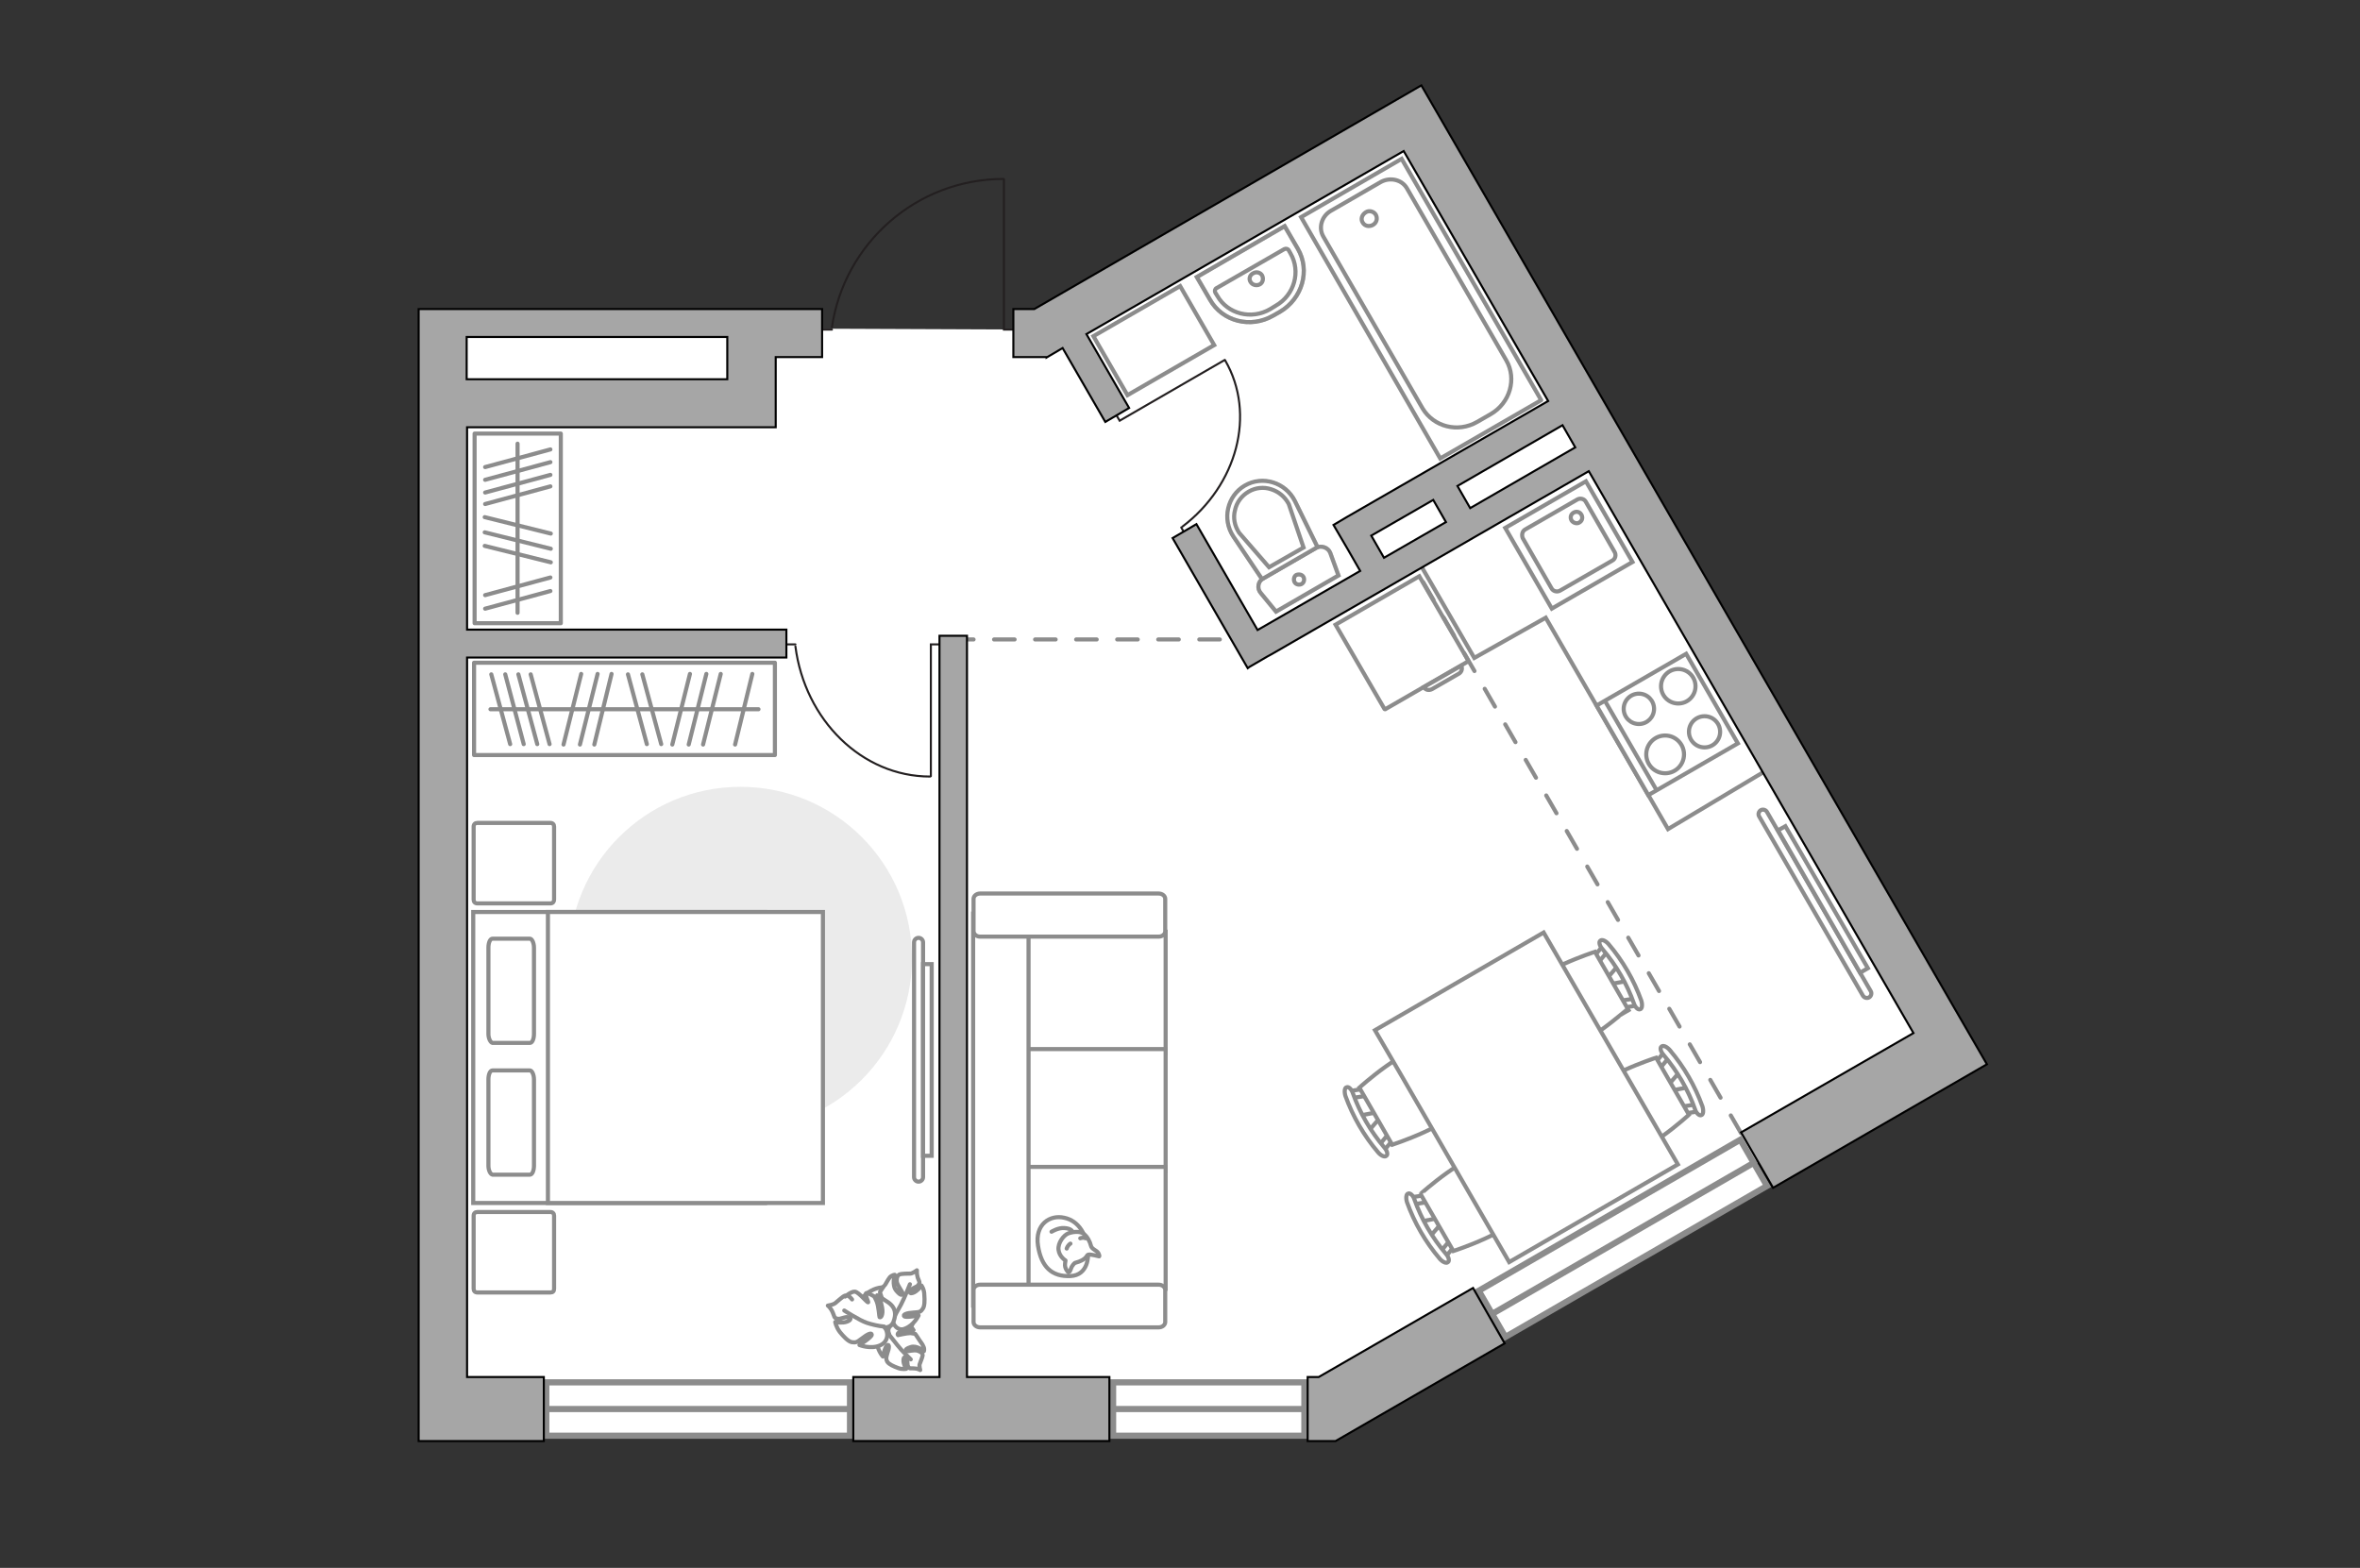 <?xml version="1.0" encoding="utf-8"?>
<!-- Generator: Adobe Illustrator 25.1.0, SVG Export Plug-In . SVG Version: 6.00 Build 0)  -->
<svg version="1.1" xmlns="http://www.w3.org/2000/svg" xmlns:xlink="http://www.w3.org/1999/xlink" x="0px" y="0px"
	 viewBox="0 0 575 382" style="enable-background:new 0 0 575 382;" xml:space="preserve">
<rect x="0" y="0" width="575" height="382" fill="#333333" stroke="none"/>
<style type="text/css">
	.st0{fill:#FFFFFF;}
	.st1{fill:none;stroke:#8C8C8C;stroke-linecap:round;stroke-linejoin:round;stroke-miterlimit:10;}
	.st2{fill:#FFFFFF;stroke:#8C8C8C;stroke-linecap:round;stroke-linejoin:round;stroke-miterlimit:10;}
	.st3{fill:#FFFFFF;stroke:#8C8C8C;stroke-miterlimit:10;}
	.st4{fill:none;stroke:#231F20;stroke-width:0.5;stroke-linecap:round;stroke-miterlimit:22.926;}
	.st5{fill:#EBEBEB;}
	.st6{fill:#FFFFFF;stroke:#8C8C8C;stroke-width:1.5;stroke-linecap:round;stroke-miterlimit:10;}
	.st7{opacity:0.5;}
	.st8{fill:#FFFFFF;stroke:#8C8C8C;stroke-linecap:round;stroke-miterlimit:10;}
	.st9{opacity:0.5;fill:none;stroke:#8C8C8C;stroke-miterlimit:10;}
	.st10{fill:none;stroke:#8C8C8C;stroke-miterlimit:10;}
	.st11{fill:none;stroke:#8C8C8C;stroke-linecap:round;stroke-miterlimit:10;stroke-dasharray:5,5;}
	.st12{fill:#A6A6A6;stroke:#000000;stroke-width:0.5;stroke-miterlimit:10;}
</style>
<g id="bg_1_">
	<polygon class="st0" points="107.4,79.7 109.1,343.3 325.4,343.3 475.4,255.7 343.5,28.3 251,80.3 	"/>
</g>
<g id="furniture_1_">
	<g>
		<g>
			
				<rect x="103" y="118.2" transform="matrix(-4.959372e-06 -1 1 -4.959372e-06 -2.565 254.84)" class="st1" width="46.2" height="21"/>
			<line class="st2" x1="134.1" y1="118.5" x2="118.2" y2="122.8"/>
			<line class="st2" x1="134.1" y1="144" x2="118.2" y2="148.3"/>
			<line class="st2" x1="134.1" y1="140.7" x2="118.2" y2="145"/>
			<line class="st2" x1="134.1" y1="115.7" x2="118.2" y2="120"/>
			<line class="st2" x1="134.1" y1="112.6" x2="118.2" y2="116.9"/>
			<line class="st2" x1="134.1" y1="109.5" x2="118.2" y2="113.8"/>
			<line class="st2" x1="134.2" y1="137" x2="118.1" y2="133"/>
			<line class="st2" x1="134.2" y1="130" x2="118.1" y2="126"/>
			<line class="st2" x1="134.2" y1="133.7" x2="118.1" y2="129.7"/>
			<line class="st2" x1="126.1" y1="149.3" x2="126.1" y2="108.1"/>
		</g>
	</g>
	<g>
		<g>
			
				<rect x="115.5" y="161.6" transform="matrix(-1 6.684081e-06 -6.684081e-06 -1 304.302 345.563)" class="st1" width="73.3" height="22.5"/>
			<line class="st2" x1="129.3" y1="164.3" x2="133.9" y2="181.3"/>
			<line class="st2" x1="156.5" y1="164.3" x2="161.1" y2="181.3"/>
			<line class="st2" x1="153" y1="164.3" x2="157.6" y2="181.3"/>
			<line class="st2" x1="126.3" y1="164.3" x2="130.9" y2="181.3"/>
			<line class="st2" x1="123.1" y1="164.3" x2="127.6" y2="181.3"/>
			<line class="st2" x1="119.7" y1="164.3" x2="124.3" y2="181.3"/>
			<line class="st2" x1="149" y1="164.2" x2="144.8" y2="181.4"/>
			<line class="st2" x1="141.6" y1="164.2" x2="137.3" y2="181.4"/>
			<line class="st2" x1="145.6" y1="164.2" x2="141.3" y2="181.4"/>
			<line class="st2" x1="175.6" y1="164.2" x2="171.3" y2="181.4"/>
			<line class="st2" x1="168.1" y1="164.2" x2="163.8" y2="181.4"/>
			<line class="st2" x1="172.1" y1="164.2" x2="167.8" y2="181.4"/>
			<line class="st2" x1="183.3" y1="164.2" x2="179.1" y2="181.4"/>
			<line class="st2" x1="184.8" y1="172.8" x2="119.5" y2="172.8"/>
		</g>
	</g>
	<g>
		<path id="Vector_8_1_" class="st3" d="M357.6,161.2l-20.1,11.6c-0.1,0-0.2,0-0.2-0.1l-11.9-20.5l20.4-11.8l11.9,20.5
			C357.7,161.1,357.7,161.1,357.6,161.2z"/>
		<path id="Vector_9_1_" class="st3" d="M346.9,167.4l9.1-5.2c0.4,0.7,0.1,1.5-0.5,1.9l-6.6,3.8
			C348.1,168.3,347.3,168.1,346.9,167.4z"/>
	</g>
	<g>
		<polyline class="st4" points="226.8,189.1 226.8,157 231.7,157 		"/>
		<line class="st4" x1="189.3" y1="157" x2="193.8" y2="157"/>
		<path class="st4" d="M193.8,157.5c2.3,17.9,16.2,31.7,32.8,31.7"/>
	</g>
	<g>
		<polyline class="st4" points="298.4,87.7 272.8,102.5 270.5,98.6 		"/>
		<line class="st4" x1="289.8" y1="132.1" x2="287.8" y2="128.5"/>
		<path class="st4" d="M288.1,128.3c13.3-10.1,18-27.4,10.4-40.5"/>
	</g>
	<path id="Vector_1_" class="st5" d="M180.4,275.3c-23.1,0-41.8-18.7-41.8-41.8s18.7-41.8,41.8-41.8s41.8,18.7,41.8,41.8
		C222.2,256.6,203.5,275.3,180.4,275.3z"/>
	<g>
		<path id="Vector_98_1_" class="st3" d="M186.4,222.2l0,70.9h-71.1l0-70.9H186.4z"/>
		<path id="Vector_99_1_" class="st3" d="M200.5,293.1v-70.9l-67,0l0,62.5v8.4h9.1L200.5,293.1z"/>
		<path id="Vector_100_1_" class="st1" d="M119,251.9v-21c0-1.2,0.4-2.2,1-2.2h9.1c0.5,0,1,1,1,2.2l0,21c0,1.2-0.4,2.2-1,2.2h-9.1
			C119.5,254,119,253,119,251.9z"/>
		<path id="Vector_101_1_" class="st1" d="M119,284v-21c0-1.2,0.4-2.2,1-2.2h9.1c0.5,0,1,1,1,2.2v21c0,1.2-0.4,2.2-1,2.2h-9.1
			C119.5,286.1,119,285.2,119,284z"/>
	</g>
	<path id="Vector_5_2_" class="st2" d="M134.1,314.9h-17.8c-0.6,0-0.9-0.4-0.9-0.9v-17.8c0-0.6,0.4-0.9,0.9-0.9h17.8
		c0.6,0,0.9,0.4,0.9,0.9V314C135,314.6,134.7,314.9,134.1,314.9z"/>
	<path id="Vector_5_1_" class="st2" d="M134.1,220.1l-17.8,0c-0.6,0-0.9-0.4-0.9-0.9l0-17.8c0-0.6,0.4-0.9,0.9-0.9h17.8
		c0.6,0,0.9,0.4,0.9,0.9v17.8C135,219.7,134.7,220.1,134.1,220.1z"/>
	<g>
		<path class="st3" d="M224.9,229.6c0-0.6-0.5-1.1-1.1-1.1c-0.6,0-1.1,0.5-1.1,1.1l0,57.2c0,0.6,0.5,1.1,1.1,1.1
			c0.6,0,1.1-0.5,1.1-1.1L224.9,229.6z"/>
		<rect x="224.9" y="234.9" class="st3" width="2.1" height="46.7"/>
	</g>
	<g>
		<path id="Vector_60_2_" class="st3" d="M218.9,326.8c3.4-1.8,4.7-6.1,2.8-9.5c-1.8-3.4-6.1-4.7-9.5-2.8c-3.4,1.8-4.7,6.1-2.8,9.5
			C211.3,327.3,215.5,328.6,218.9,326.8z"/>
		<path class="st2" d="M216.6,324.9c0,0-0.6-1.1,0.5-2c1.1-0.9,2.3-1.4,3.9-0.2c1.6,1.2,1.6,1.3,1.6,1.3s-2.1-0.1-3.1,0.4
			c-1,0.4-0.8,0.8-0.7,0.9c0.1,0,2-0.5,3-0.5c1,0.1,1.2,0.2,1.2,0.2s0.9,1.3,1,1.5c0.1,0.2,0.8,1,1,1.6c0.3,0.6,0.1,1.1,0.1,1.1
			s-1.7-1.5-3.2-1c-1.5,0.5-1.3,0.8-1,1c0.3,0.1,1.8-0.4,2.7-0.1c0.9,0.3,1.2,0.7,1.2,1.1c0,0.4-0.6,1.7-0.7,2.1
			c-0.2,0.4,0.1,1.5,0.1,1.5s-0.6-0.4-1.5-0.4c-1-0.1-1,0.2-1.4-0.4c-0.4-0.6,0-1.7-0.6-2.2c-0.5-0.5-0.7,0.5-0.5,1.3
			c0.2,0.8,0.6,1.4,0.6,1.4s-1,0.2-2-0.2c-1.1-0.4-2.2-0.9-2.6-1.5c-0.3-0.6-0.4-0.8,0-2.1c0.5-1.3,0.5-2.2,0-2
			c-0.5,0.2-1.1,2.8-1.1,2.8s-1.5-1.7-1.4-3.7C213.7,324.9,215.7,324.4,216.6,324.9z"/>
		<path class="st1" d="M221.9,331.2c0,0-2.3-2.2-3.2-3.4c-0.6-0.8-1.8-2.2-2.2-2.8c-0.7-0.9-1.1-1.9-1.2-3"/>
		<path class="st2" d="M217.5,321.5c0,0-0.9,1.1-2.4,0.4c-1.4-0.7-2.6-1.8-2-4c0.5-2.2,0.6-2.3,0.6-2.3s0.9,2.2,1.8,3.1
			c0.9,0.9,1.3,0.5,1.2,0.4c0-0.1-1.5-1.9-1.9-3c-0.4-1.1-0.4-1.3-0.4-1.3s1-1.6,1.2-1.7c0.2-0.2,0.7-1.3,1.2-1.9
			c0.6-0.6,1.2-0.6,1.2-0.6s-0.8,2.5,0.4,3.9c1.2,1.4,1.5,1,1.5,0.6c0-0.4-1.2-1.8-1.4-2.8c-0.1-1,0.2-1.6,0.7-1.8
			c0.5-0.2,2.1-0.2,2.6-0.2c0.5,0,1.6-0.8,1.6-0.8s-0.1,0.8,0.2,1.8c0.4,1.1,0.6,1,0.2,1.7c-0.4,0.7-1.8,0.8-2.1,1.6
			c-0.3,0.8,0.9,0.5,1.6-0.1c0.8-0.6,1.2-1.3,1.2-1.3s0.7,0.9,0.7,2.3c0.1,1.3,0.1,2.8-0.4,3.4c-0.5,0.7-0.6,0.8-2.3,0.9
			c-1.6,0.1-2.6,0.5-2.2,0.9c0.4,0.4,3.5-0.2,3.5-0.2s-1.1,2.4-3.3,3.2C218.8,324.5,217.4,322.6,217.5,321.5z"/>
		<path class="st1" d="M221.7,312.9c0,0-1.4,3.5-2.2,5c-0.6,1-1.6,2.9-2,3.7c-0.6,1.1-1.5,2-2.7,2.7"/>
		<g>
			<path class="st2" d="M207.6,316.6c-0.7-0.9-1.3-1.1-1.8-0.9c-0.5,0.2-1.8,1.4-2.3,1.8s-1.8,0.6-1.8,0.6s0.7,0.5,1.2,1.7
				c0.5,1.1,0.2,1.2,1.1,1.5c0.9,0.2,2-0.7,2.9-0.3c0.9,0.4-0.3,1.1-1.4,1.2c-1.1,0.1-2-0.1-2-0.1s0.2,1.2,1.1,2.4
				c0.9,1.1,2,2.3,2.9,2.5c0.9,0.1,1.1,0.2,2.5-0.9s2.4-1.5,2.4-0.9c0,0.6-3,2.5-3,2.5s2.7,1.1,5,0.1c2.3-1,2-3.5,1.1-4.4
				c0,0,1.6,0.2,2.2-1.4c0.6-1.6,0.7-3.3-1.3-4.7c-2.1-1.4-2.2-1.4-2.2-1.4s0.9,2.5,0.8,3.8c-0.1,1.4-0.7,1.3-0.7,1.2
				c-0.1-0.1-0.2-2.6-0.7-3.8s-0.7-1.3-0.7-1.3s-1.7-1-1.9-0.7c-0.3,0.4,0.7,2.2,0.5,2.2c-0.3,0-2.3-2.5-3.2-2.6
				c-0.9-0.1-2.4,1.2-2.4,1.2"/>
			<path class="st1" d="M205.7,319.3c0,0,3.7,2.4,5.5,3c1.2,0.4,2.9,0.8,4.2,0.9"/>
		</g>
	</g>
	<g>
		<path id="Vector_54_2_" class="st3" d="M237.2,227v29.7H284V227H237.2z"/>
		<path id="Vector_55_2_" class="st3" d="M237.2,255.6v29.7H284v-29.7H237.2z"/>
		<path id="Vector_56_2_" class="st3" d="M237.2,284.3V314H284v-29.7H237.2z"/>
		<path id="Vector_57_2_" class="st3" d="M250.6,225.5l-13.5-2.8v95.4h13.5V225.5z"/>
		<path id="Vector_58_2_" class="st3" d="M238.8,228.2h43.5c0.9,0,1.6-0.6,1.6-1.3V219c0-0.7-0.7-1.3-1.6-1.3h-43.5
			c-0.9,0-1.6,0.6-1.6,1.3v7.8C237.2,227.6,237.9,228.2,238.8,228.2z"/>
		<path id="Vector_59_2_" class="st3" d="M238.8,323.4h43.5c0.9,0,1.6-0.6,1.6-1.3v-7.8c0-0.7-0.7-1.3-1.6-1.3h-43.5
			c-0.9,0-1.6,0.6-1.6,1.3v7.8C237.2,322.8,237.9,323.4,238.8,323.4z"/>
		<g>
			<path class="st2" d="M265.1,305.7c0,0,0.2,5-4.3,5.2c-4.5,0.2-7.1-2.2-7.9-7.4c-0.8-5.2,2.9-7.6,6.4-6.8
				C262.7,297.4,265,300.7,265.1,305.7z"/>
			<path class="st2" d="M261.9,307.7c0,0-0.7,0.5-1,1.5c-0.3,0.9-0.6,0.8-0.6,0.8s-1-0.9-0.8-2.2c0.1-0.7,0.1-0.7,0.1-0.7
				s-1.5-0.9-1.7-2.6c-0.2-1.7,1.3-3.6,2.4-4c1.1-0.4,2.8-0.6,3.7,0.1c0.9,0.6,1.6,2,1.8,2.9c0.2,0.9,1.4,1.1,1.8,1.8
				c0.4,0.8,0.2,0.8,0.2,0.8s-2.3-0.6-2.7-0.4C264.7,305.8,264.9,306.9,261.9,307.7z"/>
			<path class="st2" d="M260.8,303c0,0-0.6,0.3-0.9,1.2"/>
			<path class="st2" d="M263.2,301.7c0,0,0.7-0.3,1.3,0"/>
			<path class="st1" d="M261.3,300.1c0,0-0.2-0.8-2-0.9c-1.5-0.1-3.1,0.9-3.1,0.9"/>
		</g>
	</g>
	<g id="Group_2_2_">
		<g id="Group_3_2_">
			<path id="Vector_10_2_" class="st3" d="M411.4,264.9l-4.7,0.9l-0.6-1l3.1-3.6L411.4,264.9z"/>
		</g>
		<g id="Group_4_2_">
			<path id="Vector_11_2_" class="st3" d="M403.4,259.7c-0.2-0.4-0.2-0.8,0-0.9l2.5-3c0.2-0.3,0.7-0.2,1,0.2
				c0.3,0.4,0.4,0.9,0.2,1.1l-2.5,3c-0.2,0.3-0.7,0.2-1-0.2C403.4,259.8,403.4,259.8,403.4,259.7z"/>
		</g>
		<g id="Group_5_2_">
			<path id="Vector_12_2_" class="st3" d="M409.7,270.7c0-0.1-0.1-0.1-0.1-0.2c-0.2-0.5,0-0.9,0.3-0.9l3.8-0.6
				c0.4-0.1,0.8,0.3,0.9,0.8c0.2,0.5,0,0.9-0.3,0.9l-3.8,0.6C410.3,271.3,409.9,271.1,409.7,270.7z"/>
		</g>
		<path id="Vector_13_2_" class="st3" d="M395.2,281c-3.9-1-9.1-10-8-13.9c1.2-4.5,16.3-9.4,16.3-9.4l8,13.9
			C411.5,271.6,399.8,282.3,395.2,281z"/>
		<path id="Vector_14_2_" class="st3" d="M413,270.3c-1.7-4.8-4.3-9.3-7.7-13.3c-0.7-0.8-0.9-1.7-0.5-2c0.4-0.4,1.3,0,2,0.8
			c3.5,4.1,6.2,8.8,8,13.8c0.3,1,0.2,2-0.3,2.1C414.1,271.9,413.3,271.3,413,270.3z"/>
	</g>
	<g id="Group_2_3_">
		<g id="Group_3_3_">
			<path id="Vector_10_3_" class="st3" d="M396.4,239l-4.7,0.9l-0.6-1l3.1-3.6L396.4,239z"/>
		</g>
		<g id="Group_4_3_">
			<path id="Vector_11_3_" class="st3" d="M388.4,233.9c-0.2-0.4-0.2-0.8,0-0.9l2.5-3c0.2-0.3,0.7-0.2,1,0.2
				c0.3,0.4,0.4,0.9,0.2,1.1l-2.5,3c-0.2,0.3-0.7,0.2-1-0.2C388.5,234,388.5,234,388.4,233.9z"/>
		</g>
		<g id="Group_5_3_">
			<path id="Vector_12_3_" class="st3" d="M394.8,244.9c0-0.1-0.1-0.1-0.1-0.2c-0.2-0.5,0-0.9,0.3-0.9l3.8-0.6
				c0.4-0.1,0.8,0.3,0.9,0.8c0.2,0.5,0,0.9-0.3,0.9l-3.8,0.6C395.3,245.4,395,245.2,394.8,244.9z"/>
		</g>
		<path id="Vector_13_3_" class="st3" d="M380.3,255.2c-3.9-1-9.1-10-8-13.9c1.2-4.5,16.3-9.4,16.3-9.4l8,13.9
			C396.5,245.8,384.8,256.4,380.3,255.2z"/>
		<path id="Vector_14_3_" class="st3" d="M398.1,244.5c-1.7-4.8-4.3-9.3-7.7-13.3c-0.7-0.8-0.9-1.7-0.5-2c0.4-0.4,1.3,0,2,0.8
			c3.5,4.1,6.2,8.8,8,13.8c0.3,1,0.2,2-0.3,2.1C399.1,246.1,398.4,245.4,398.1,244.5z"/>
	</g>
	<g id="Group_2_5_">
		<g id="Group_3_5_">
			<path id="Vector_10_5_" class="st3" d="M331.3,271.8l4.7-0.9l0.6,1l-3.1,3.6L331.3,271.8z"/>
		</g>
		<g id="Group_4_5_">
			<path id="Vector_11_5_" class="st3" d="M339.3,276.9c0.2,0.4,0.2,0.8,0,0.9l-2.5,3c-0.2,0.3-0.7,0.2-1-0.2
				c-0.3-0.4-0.4-0.9-0.2-1.1l2.5-3c0.2-0.3,0.7-0.2,1,0.2C339.3,276.8,339.3,276.8,339.3,276.9z"/>
		</g>
		<g id="Group_5_5_">
			<path id="Vector_12_5_" class="st3" d="M333,265.9c0,0.1,0.1,0.1,0.1,0.2c0.2,0.5,0,0.9-0.3,0.9l-3.8,0.6
				c-0.4,0.1-0.8-0.3-0.9-0.8c-0.2-0.5,0-0.9,0.3-0.9l3.8-0.6C332.4,265.4,332.8,265.6,333,265.9z"/>
		</g>
		<path id="Vector_13_5_" class="st3" d="M347.5,255.6c3.9,1,9.1,10,8,13.9c-1.2,4.5-16.3,9.4-16.3,9.4l-8-13.9
			C331.2,265,342.9,254.4,347.5,255.6z"/>
		<path id="Vector_14_5_" class="st3" d="M329.6,266.3c1.7,4.8,4.3,9.3,7.7,13.3c0.7,0.8,0.9,1.7,0.5,2c-0.4,0.4-1.3,0-2-0.8
			c-3.5-4.1-6.2-8.8-8-13.8c-0.3-1-0.2-2,0.3-2.1C328.6,264.7,329.3,265.4,329.6,266.3z"/>
	</g>
	<g id="Group_2_4_">
		<g id="Group_3_4_">
			<path id="Vector_10_4_" class="st3" d="M346.2,297.6l4.7-0.9l0.6,1l-3.1,3.6L346.2,297.6z"/>
		</g>
		<g id="Group_4_4_">
			<path id="Vector_11_4_" class="st3" d="M354.3,302.8c0.2,0.4,0.2,0.8,0,0.9l-2.5,3c-0.2,0.3-0.7,0.2-1-0.2
				c-0.3-0.4-0.4-0.9-0.2-1.1l2.5-3c0.2-0.3,0.7-0.2,1,0.2C354.2,302.7,354.2,302.7,354.3,302.8z"/>
		</g>
		<g id="Group_5_4_">
			<path id="Vector_12_4_" class="st3" d="M347.9,291.8c0,0.1,0.1,0.1,0.1,0.2c0.2,0.5,0,0.9-0.3,0.9l-3.8,0.6
				c-0.4,0.1-0.8-0.3-0.9-0.8c-0.2-0.5,0-0.9,0.3-0.9l3.8-0.6C347.3,291.2,347.7,291.4,347.9,291.8z"/>
		</g>
		<path id="Vector_13_4_" class="st3" d="M362.4,281.5c3.9,1,9.1,10,8,13.9c-1.2,4.5-16.3,9.4-16.3,9.4l-8-13.9
			C346.1,290.9,357.9,280.3,362.4,281.5z"/>
		<path id="Vector_14_4_" class="st3" d="M344.6,292.2c1.7,4.8,4.3,9.3,7.7,13.3c0.7,0.8,0.9,1.7,0.5,2c-0.4,0.4-1.3,0-2-0.8
			c-3.5-4.1-6.2-8.8-8-13.8c-0.3-1-0.2-2,0.3-2.1C343.5,290.6,344.3,291.2,344.6,292.2z"/>
	</g>
	<path id="Vector_35_3_" class="st3" d="M376.1,227.2l32.7,56.5l-41.1,23.8l-26.4-45.7l-6.3-10.8L376.1,227.2z"/>
	<polyline class="st3" points="432.2,186.6 406.4,202 376.6,150.5 359.2,160.3 345.1,135.9 	"/>
	<g>
		<path class="st3" d="M455.8,241.5c0.3,0.5,0.1,1.2-0.4,1.5s-1.2,0.1-1.5-0.4l-25.3-43.7c-0.3-0.5-0.1-1.2,0.4-1.5
			c0.5-0.3,1.2-0.1,1.5,0.4L455.8,241.5z"/>
		<polygon class="st3" points="435,201.3 455.1,235.9 453.2,237 433.2,202.3 		"/>
	</g>
</g>
<g id="windows_1_">
	<g>
		<rect x="133.1" y="336.8" class="st6" width="74" height="13"/>
		<line class="st6" x1="133.1" y1="343.3" x2="207.1" y2="343.3"/>
	</g>
	<g>
		<rect x="271.2" y="336.8" class="st6" width="46.6" height="13"/>
		<line class="st6" x1="271.2" y1="343.3" x2="317.8" y2="343.3"/>
	</g>
	<g>
		<rect x="358.6" y="295.2" transform="matrix(0.866 -0.5 0.5 0.866 -97.864 238.137)" class="st6" width="73.6" height="13"/>
		<line class="st6" x1="363.6" y1="320.1" x2="427.3" y2="283.3"/>
	</g>
</g>
<g id="plan">
	<g>
		<g>
			<rect x="370.9" y="121.4" transform="matrix(0.866 -0.5 0.5 0.866 -15.158 208.937)" class="st3" width="22.7" height="22.7"/>
		</g>
		<path class="st3" d="M371.6,129l12.7-7.3c0.7-0.4,1.7-0.2,2.1,0.6l7,12.2c0.4,0.7,0.2,1.7-0.6,2.1l-12.7,7.3
			c-0.7,0.4-1.7,0.2-2.1-0.6l-7-12.2C370.7,130.3,370.9,129.4,371.6,129z"/>
		<path class="st3" d="M384.8,127.3c0.7-0.4,0.9-1.2,0.5-1.9c-0.4-0.7-1.2-0.9-1.9-0.5c-0.7,0.4-0.9,1.2-0.5,1.9
			C383.3,127.4,384.2,127.7,384.8,127.3z"/>
	</g>
	<g>
		<g class="st7">
			<path class="st3" d="M320.6,133.5l-12.8,7.4c-1.3,0.7-1.6,2.5-0.6,3.6l3.7,4.5l15.2-8.8l-2-5.5
				C323.6,133.4,321.9,132.8,320.6,133.5z"/>
			<path class="st3" d="M307.5,141.1l13.5-7.8l-5.5-11.2c-2.2-4.5-7.8-6.2-12.1-3.7c-4.3,2.5-5.6,8.2-2.8,12.4L307.5,141.1z"/>
		</g>
		<g>
			<path class="st3" d="M320.6,133.5l-12.8,7.4c-1.3,0.7-1.6,2.5-0.6,3.6l3.7,4.5l15.2-8.8l-2-5.5
				C323.6,133.4,321.9,132.8,320.6,133.5z"/>
			<path class="st3" d="M303.3,118.3L303.3,118.3c-4.3,2.5-5.6,8.2-2.8,12.4l7,10.4l13.5-7.8l-5.5-11.2
				C313.2,117.5,307.6,115.8,303.3,118.3z"/>
			<path class="st3" d="M309.2,138.2l-7.3-8.4c-1.1-1.7-1.5-3.6-1-5.5c0.4-1.9,1.6-3.5,3.3-4.5c1.7-1,3.7-1.2,5.5-0.6
				c1.9,0.6,3.4,1.9,4.3,3.6l3.6,10.6L309.2,138.2z"/>
			<path class="st3" d="M317.6,140.6c0.3,0.6,0.1,1.4-0.5,1.7c-0.6,0.3-1.4,0.1-1.7-0.5c-0.3-0.6-0.1-1.4,0.4-1.7
				C316.5,139.8,317.3,140,317.6,140.6z"/>
		</g>
	</g>
	<g>
		<polyline class="st8" points="375.5,97.5 341.5,38.7 317,52.9 350.9,111.7 375.5,97.5 		"/>
		<path class="st8" d="M359.9,102.8l3.3-1.9c4.7-2.7,6.4-8.6,3.8-13.1l-24.2-41.9c-1.2-2.1-4-2.8-6.3-1.6l-12.3,7.1
			c-2.2,1.3-3,4.1-1.8,6.2l24.2,41.9C349.3,104,355.2,105.5,359.9,102.8z"/>
		<path class="st8" d="M332,54.2c0.5,0.9,1.6,1.1,2.5,0.6c0.9-0.5,1.2-1.6,0.7-2.5c-0.5-0.8-1.6-1.1-2.4-0.6
			C331.8,52.3,331.5,53.4,332,54.2z"/>
	</g>
	<g>
		<path class="st9" d="M310.2,76.9l1.6-0.9c5.5-3.2,7.5-10.1,4.4-15.4l-3.2-5.5l-21.4,12.4l3.2,5.5
			C297.8,78.3,304.7,80.1,310.2,76.9z"/>
		<g>
			<path class="st10" d="M309.5,75.3l1.3-0.8c4.6-2.6,6.2-8.4,3.6-12.8L314,61c-0.2-0.4-0.7-0.5-1.1-0.3l-16.5,9.5
				c-0.4,0.2-0.5,0.7-0.3,1.1l0.5,0.8C299.1,76.5,304.9,78,309.5,75.3z"/>
			<path class="st10" d="M304.7,68.7c0.4,0.7,1.4,1,2.2,0.6c0.8-0.4,1-1.4,0.6-2.2c-0.4-0.7-1.4-1-2.2-0.5
				C304.5,67,304.2,68,304.7,68.7z"/>
			<path class="st10" d="M310.2,76.9l1.6-0.9c5.5-3.2,7.5-10.1,4.4-15.4l-3.2-5.5l-21.4,12.4l3.2,5.5
				C297.8,78.3,304.7,80.1,310.2,76.9z"/>
		</g>
	</g>
	<rect x="268.9" y="74.7" transform="matrix(0.866 -0.5 0.5 0.866 -3.817 151.663)" class="st3" width="24.4" height="16.6"/>
	<g>
		<g>
			<rect x="393.6" y="163.9" transform="matrix(0.866 -0.5 0.5 0.866 -33.81 226.76)" class="st3" width="25.2" height="25.2"/>
		</g>
		<circle class="st3" cx="408.9" cy="167.2" r="4.2"/>
		<circle class="st3" cx="415.3" cy="178.3" r="3.8"/>
		<circle class="st3" cx="399.3" cy="172.7" r="3.7"/>
		<circle class="st3" cx="405.7" cy="183.8" r="4.6"/>
		<line class="st3" x1="403.6" y1="192.5" x2="391" y2="170.7"/>
	</g>
	<g>
		<polyline class="st4" points="244.6,43.7 244.6,80.3 251,80.3 		"/>
		<line class="st4" x1="197" y1="80.3" x2="202.7" y2="80.3"/>
		<path class="st4" d="M202.7,79.7c3-20.4,20.6-36.1,41.8-36.1"/>
	</g>
	<line class="st11" x1="424.2" y1="276.1" x2="343.5" y2="136.2"/>
	<line class="st11" x1="232.2" y1="155.8" x2="303.2" y2="155.8"/>
	<g>
		<path class="st12" d="M476.4,246L476.4,246L352.2,31l0,0l-5.9-10.2L252,75.3h-5.1v11.7h8.1l0,0.1l3.9-2.3l10.4,18l5.8-3.4
			l-10.4-18l77.3-44.6l35.2,60.9l-49.1,28.3l-3.2,1.9l0,0l0,0l3.4,5.8l0,0l3.1,5.4l-25,14.4l-14.9-25.8l-5.8,3.4l18.3,31.7l0.4-0.3
			l0,0l4.3-2.5l1.1-0.6l0,0l77.3-44.6l79.1,136.9l-42,24.2l7.8,13.5l52.1-30.1L476.4,246z M334.1,130.5l15.1-8.7l3.1,5.4l-15.1,8.7
			L334.1,130.5z M358.2,123.8l-3.1-5.4l25.6-14.8l3.1,5.4L358.2,123.8z"/>
		<polygon class="st12" points="358.9,313.8 321.3,335.5 318.6,335.5 318.6,351.1 325.4,351.1 325.4,351.1 325.4,351.1 325.4,351.1 
			325.4,351.1 366.6,327.3 		"/>
		<polygon class="st12" points="235.6,154.9 228.9,154.9 228.9,335.5 207.9,335.5 207.9,351.1 270.3,351.1 270.3,335.5 235.6,335.5 
					"/>
		<path class="st12" d="M192.3,75.3H102v6.8h0l0,261.2h0v7.8h30.5v-15.6h-18.7l0-175.3h77.8v-6.8h-77.8l0-49.3H189v-1.9v-9.9v-5.3
			h11.3V75.3L192.3,75.3L192.3,75.3z M113.7,92.4V82.1h63.5v10.3H113.7z"/>
	</g>
</g>
<g id="points">
	<path id="bedroom_x5F_1" class="st1" d="M315.3,222.7"/>
	<path id="bedroom_x5F_2" class="st1" d="M170,264.1"/>
	<path id="kitchen_2_" class="st1" d="M424.2,226.5"/>
	<path id="wc_x5F_bedroom" class="st1" d="M321.9,99.8"/>
	<path id="hallway" class="st1" d="M232.2,120"/>
</g>
</svg>
